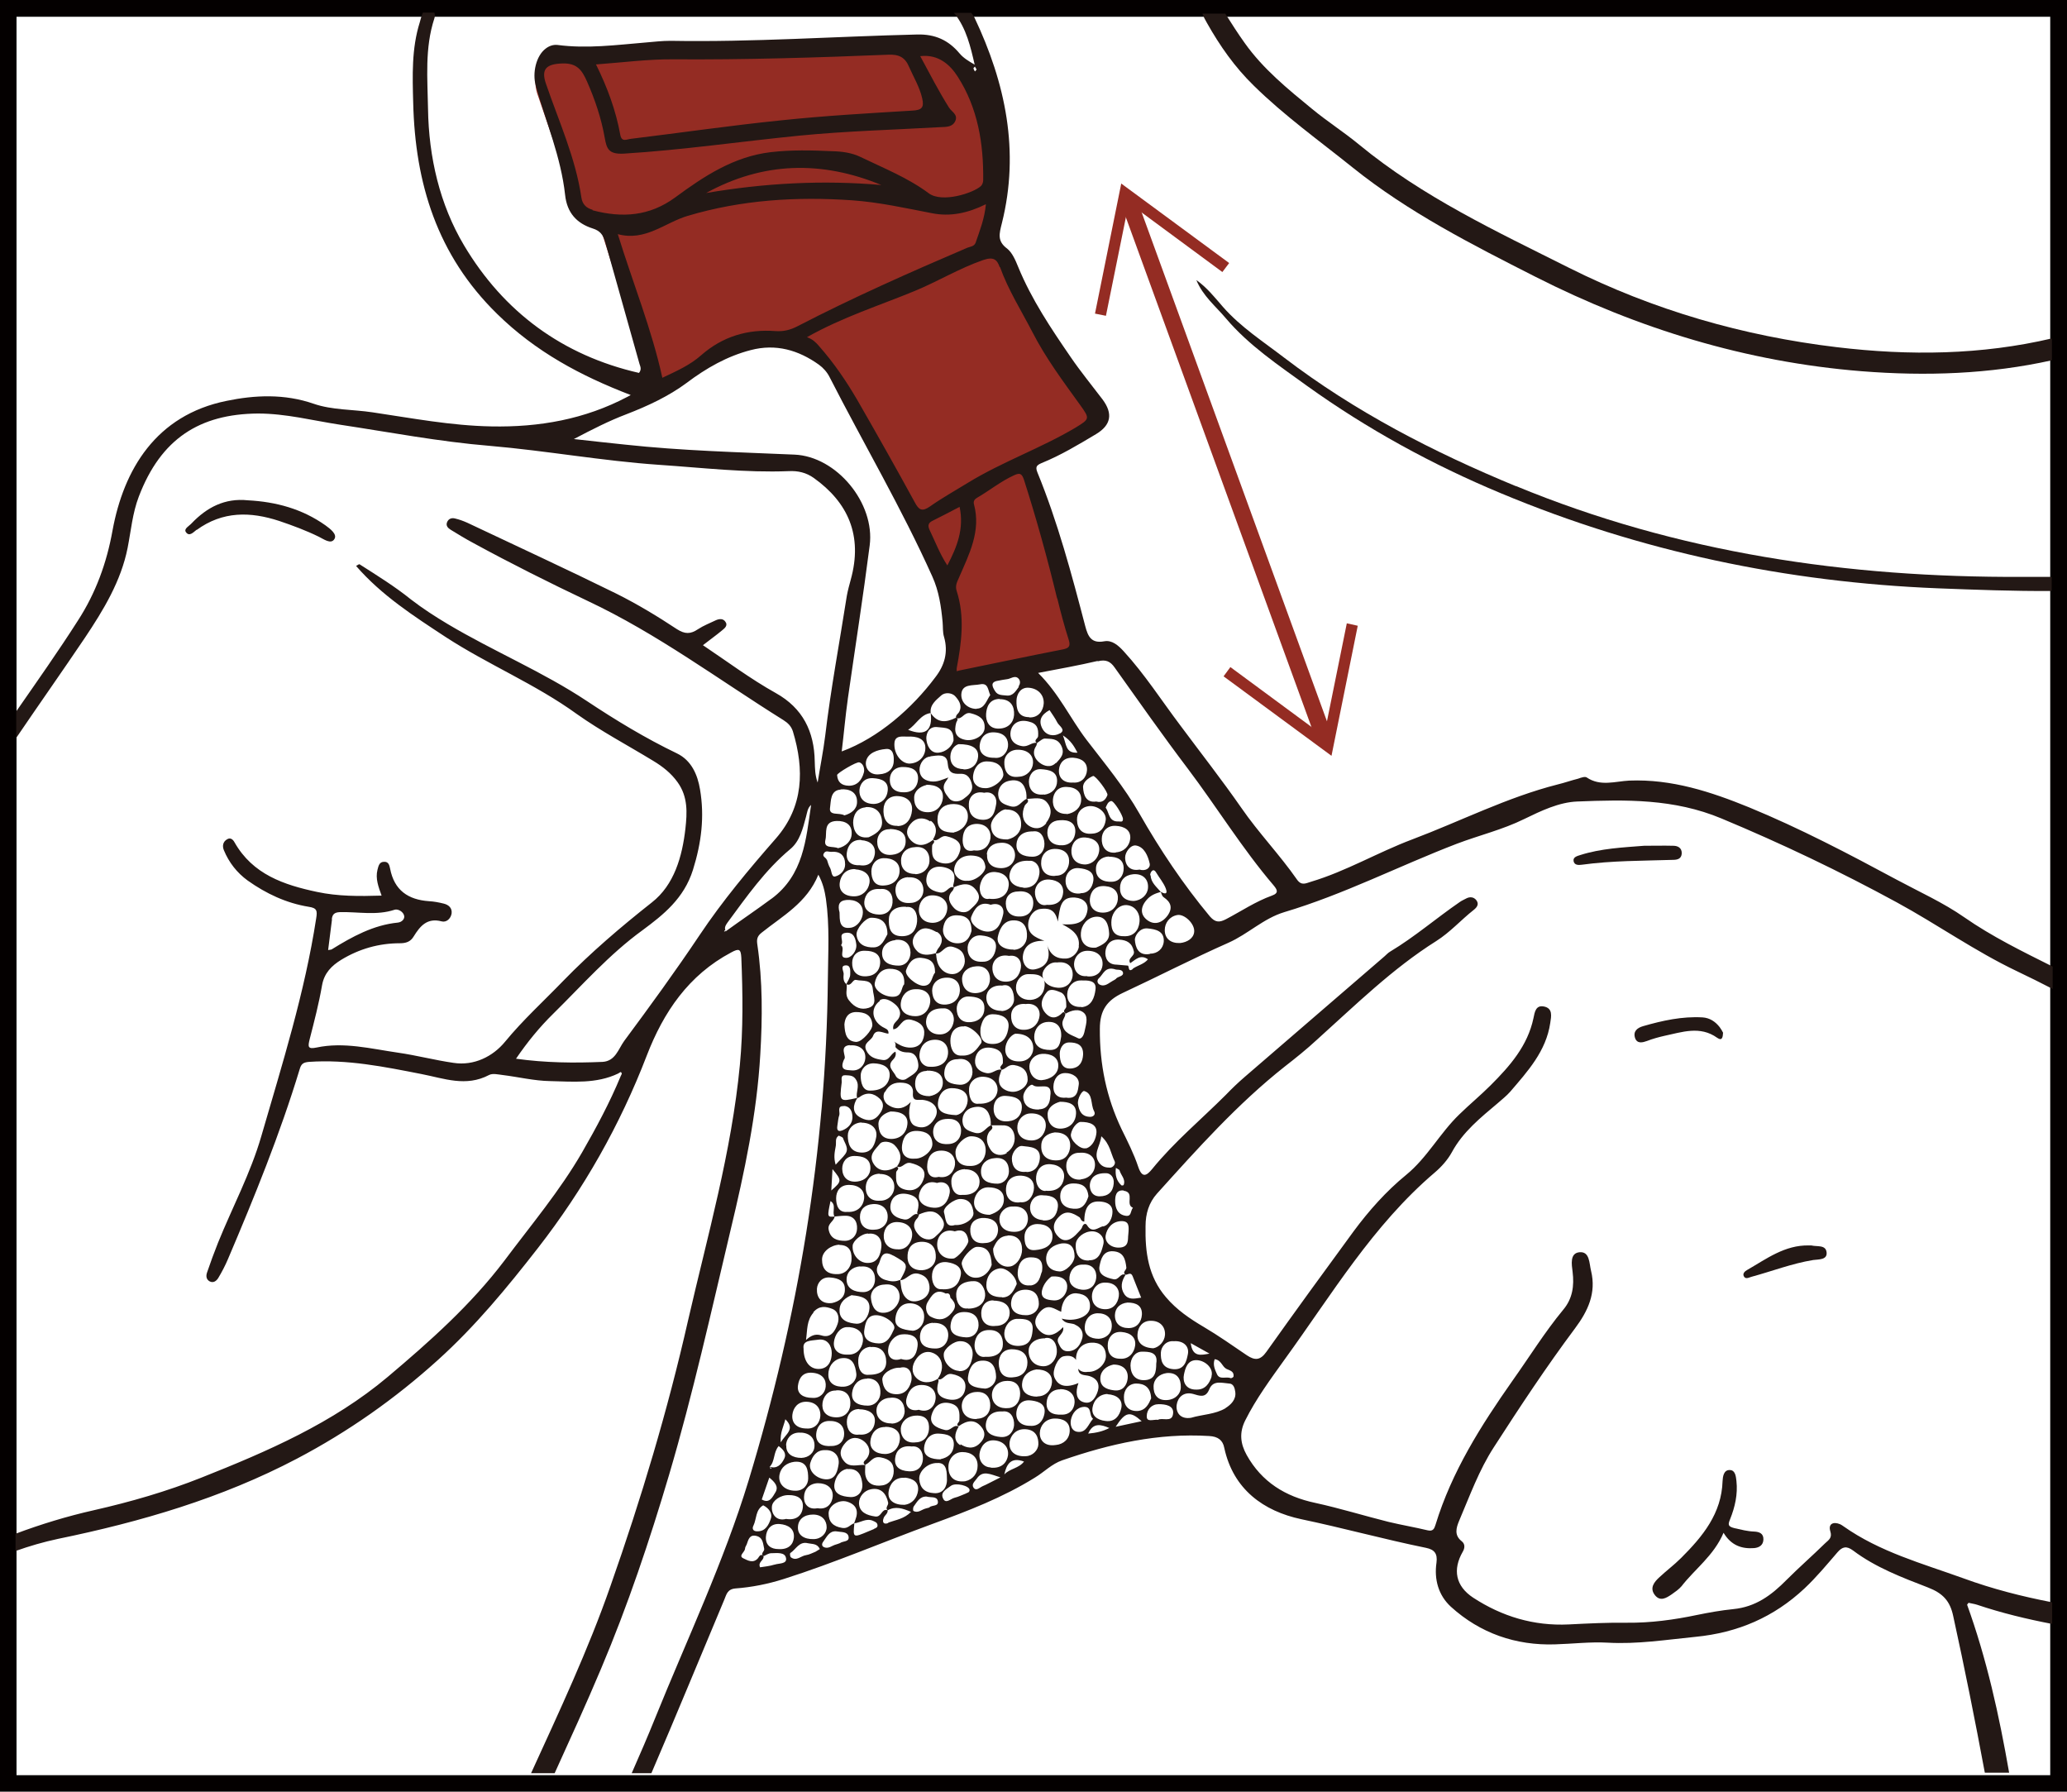 <svg viewBox="0 0 85.04 73.7" xmlns="http://www.w3.org/2000/svg" data-name="图层 1" id="_图层_1">
  <defs>
    <style>
      .cls-1 {
        fill: #942c23;
      }

      .cls-1, .cls-2, .cls-3 {
        stroke-width: 0px;
      }

      .cls-2 {
        fill: #231815;
      }

      .cls-3 {
        fill: #040000;
      }
    </style>
  </defs>
  <path d="M84.35.69v72.33H.68V.69h83.67M85.04,0H0v73.7h85.04V0h0Z" class="cls-3"></path>
  <g>
    <polygon points="45.5 12.99 45.05 12.9 46.13 7.55 50.57 10.82 50.29 11.19 46.44 8.35 45.5 12.99" class="cls-1"></polygon>
    <polygon points="54.78 31.09 50.34 27.82 50.62 27.44 54.47 30.28 55.41 25.64 55.86 25.74 54.78 31.09" class="cls-1"></polygon>
    <rect transform="translate(-3.56 18.44) rotate(-20.01)" height="23.46" width=".68" y="7.59" x="50.12" class="cls-1"></rect>
  </g>
  <path d="M23.16,2.23s-1.47.26-1.06,1.61l1.47,4.29s-.13.94,1.01.87l2.15,6.79,2.22-.87s1.21-1.61,3.56-.87c0,0,1.61.34,2.28,2.35l3.02,5.51s2.28,3.29,1.14,5.44l-.34.74,5.83-1.14-2.27-8,3.02-1.68-.47-1.01s-2.42-2.89-3.89-6.05l-.54.07s1.75-7.46-2.28-8.53c0,0-8.86.17-14.84.49Z" class="cls-1"></path>
  <path d="M80.93,66.01s.03-.05.06-.08c.11.03.23.04.35.08,1.01.34,2.05.59,3.09.79v-.89c-1.24-.24-2.46-.55-3.66-.99-1.69-.61-3.43-1.08-4.93-2.14-.04-.03-.09-.06-.13-.08-.28-.12-.5-.02-.41.28.09.28-.06.36-.21.5-.52.51-1.07.99-1.58,1.5-.63.64-1.28,1.12-2.2,1.21-.5.05-1,.14-1.49.24-.95.2-1.91.33-2.89.32-.8-.01-1.59.03-2.39.07-1.44.07-2.75-.33-3.93-1.1-.73-.48-.85-1.16-.43-1.89.09-.15.1-.32-.04-.43-.32-.25-.23-.55-.11-.84.44-1.03.82-2.09,1.43-3.03,1.07-1.66,2.16-3.31,3.34-4.89.53-.71.88-1.45.66-2.36-.08-.32-.05-.81-.48-.77-.4.04-.32.5-.28.81.07.57,0,1.1-.39,1.56-.76.92-1.39,1.94-2.08,2.91-1.3,1.85-2.5,3.74-3.17,5.93-.05.16-.1.28-.32.23-.54-.13-1.08-.22-1.62-.35-1-.25-2-.56-3.01-.78-1.23-.26-2.2-.86-2.82-1.97-.26-.47-.31-.92-.06-1.42.45-.9,1.05-1.71,1.63-2.52,1.93-2.66,3.62-5.51,6.17-7.68.27-.23.53-.52.7-.83.46-.85,1.19-1.43,1.9-2.03.17-.15.35-.29.5-.46.72-.84,1.48-1.67,1.65-2.83.04-.27.12-.61-.27-.68-.33-.06-.37.24-.42.48-.24,1.14-.97,1.97-1.76,2.76-.42.42-.87.79-1.29,1.2-.8.77-1.32,1.78-2.19,2.49-.82.67-1.53,1.47-2.16,2.32-1.21,1.65-2.41,3.3-3.59,4.96-.25.35-.47.36-.8.14-.59-.4-1.17-.81-1.78-1.17-.56-.33-1.11-.7-1.55-1.22-.73-.85-.86-1.85-.84-2.92,0-.52.14-.97.47-1.34,1.66-1.84,3.31-3.69,5.26-5.23.45-.35.9-.71,1.32-1.1,1.58-1.42,3.1-2.92,4.91-4.06.57-.36,1.02-.87,1.54-1.28.14-.11.23-.24.11-.4-.11-.14-.27-.15-.42-.07-.09.05-.19.09-.27.15-.96.66-1.85,1.43-2.85,2.03-.09.05-.16.13-.24.2-1.91,1.65-3.83,3.3-5.74,4.95-.28.24-.54.49-.79.75-1.01,1.01-2.12,1.93-3.03,3.05-.23.28-.41.38-.57-.09-.18-.54-.44-1.05-.69-1.56-.62-1.3-.9-2.66-.89-4.12,0-.77.3-1.17.93-1.47,1.46-.68,2.89-1.42,4.36-2.07.81-.36,1.44-1,2.3-1.26,2.45-.73,4.72-1.9,7.09-2.81.92-.35,1.89-.58,2.78-1.02.7-.34,1.43-.69,2.18-.72,2-.08,3.98-.12,5.94.7,2.47,1.03,4.86,2.17,7.21,3.45,1.67.91,3.22,2.01,4.94,2.83.5.24.99.48,1.47.73v-.92c-1.24-.62-2.49-1.23-3.64-2.03-.86-.6-1.84-1.04-2.77-1.54-1.99-1.07-3.99-2.12-6.08-2.98-1.57-.64-3.18-1.17-4.93-1.1-.58.03-1.19.25-1.75-.13-.07-.05-.24.01-.35.05-.28.07-.56.17-.85.24-2.08.53-3.99,1.51-5.98,2.26-1.41.53-2.72,1.31-4.16,1.74-.21.06-.39.18-.58-.09-.71-1.02-1.58-1.92-2.29-2.95-.8-1.15-1.67-2.26-2.51-3.39-.77-1.02-1.46-2.1-2.33-3.05-.22-.24-.48-.47-.8-.41-.54.1-.67-.21-.78-.62-.56-2.14-1.13-4.28-1.97-6.33-.09-.23-.03-.29.17-.38.79-.32,1.52-.76,2.24-1.19.62-.37.71-.84.27-1.43-.44-.58-.9-1.14-1.31-1.74-.81-1.18-1.61-2.37-2.16-3.71-.11-.27-.24-.58-.45-.75-.42-.31-.33-.61-.22-1.05.74-2.96.15-5.76-1.13-8.46-.03-.07-.09-.13-.13-.19h-.72s.03.03.05.05c.47.61.64,1.34.81,2.08-.24-.14-.46-.27-.62-.46-.46-.55-1.01-.8-1.75-.78-3.38.08-6.76.32-10.14.26-.35,0-.69.04-1.04.07-1.2.1-2.4.26-3.61.1-.18-.02-.35.04-.49.15-.4.3-.55,1.01-.41,1.51.42,1.5,1.04,2.95,1.21,4.51.08.74.48,1.17,1.14,1.38.29.09.42.26.5.52.47,1.68.95,3.37,1.42,5.05.03.1.1.22-.02.37-3.15-.72-5.57-2.51-7.2-5.25-1-1.68-1.45-3.63-1.48-5.61-.02-1.24-.14-2.5.26-3.72.03-.09.03-.17,0-.24h-.47s-.03.06-.04.1c-.04.1-.06.2-.09.3-.34,1.08-.3,2.2-.27,3.31.08,3.31.98,6.26,3.45,8.68,1.59,1.56,3.44,2.55,5.5,3.34-.04.02-.08.04-.13.07-1.76.93-3.64,1.26-5.61,1.22-1.65-.03-3.27-.34-4.89-.58-.8-.12-1.66-.09-2.41-.35-1.21-.42-2.43-.36-3.59-.12-2.91.59-4.23,2.83-4.69,5.33-.24,1.34-.69,2.57-1.42,3.7-.81,1.27-1.68,2.5-2.54,3.74v1.09c.93-1.37,1.89-2.73,2.82-4.11.77-1.15,1.49-2.34,1.76-3.7.14-.71.2-1.43.46-2.11.91-2.39,2.51-3.4,4.9-3.42,1.16,0,2.26.29,3.38.46,2.05.31,4.09.7,6.16.87,2.33.2,4.63.62,6.96.78,1.78.12,3.55.33,5.34.26.38-.02.72.06,1.03.28,1.4,1,2.03,2.36,1.52,4.19-.06.22-.12.44-.16.66-.3,1.92-.66,3.83-.89,5.76-.08.64-.21,1.28-.31,1.92-.11-.3-.11-.58-.12-.87-.02-1.23-.49-2.19-1.6-2.81-1.04-.58-2-1.3-3-1.97.28-.22.55-.41.8-.62.1-.08.24-.2.12-.35-.09-.13-.24-.12-.38-.06-.25.12-.51.22-.74.37-.31.21-.54.21-.87,0-.8-.53-1.63-1.03-2.49-1.46-2.03-1-4.09-1.95-6.14-2.92-.16-.07-.32-.13-.49-.17-.14-.04-.28,0-.34.16-.05.14.04.23.15.3.31.19.62.38.94.55,1.54.84,3.12,1.63,4.7,2.38,2.87,1.35,5.39,3.24,8.05,4.9.19.12.32.25.39.46.48,1.58.44,3.1-.69,4.4-1.12,1.28-2.2,2.57-3.15,3.99-.99,1.48-2.04,2.92-3.1,4.35-.24.33-.36.83-.89.86-1.17.05-2.34.04-3.56-.13.47-.69.97-1.3,1.53-1.85,1.2-1.18,2.3-2.44,3.68-3.44.85-.63,1.7-1.3,2.07-2.48.35-1.12.48-2.19.29-3.31-.1-.6-.35-1.19-.95-1.48-1.29-.62-2.51-1.36-3.7-2.15-1.82-1.21-3.85-2.05-5.73-3.17-.52-.31-1.03-.64-1.51-1.01-.67-.54-1.4-.99-2.12-1.45-.02-.01-.08.04-.14.07,1.05,1.21,2.37,2.06,3.68,2.92,1.75,1.14,3.7,1.94,5.4,3.17,1,.71,2.1,1.29,3.15,1.93.38.23.73.5,1,.88.43.6.39,1.26.32,1.9-.13,1.15-.46,2.32-1.38,3.04-1.28,1.01-2.51,2.06-3.64,3.22-.8.83-1.66,1.61-2.4,2.51-.5.61-1.28,1-2.12.87-.77-.11-1.52-.31-2.29-.42-1.11-.16-2.22-.45-3.35-.21-.37.08-.35-.05-.28-.34.19-.74.38-1.47.51-2.22.09-.51.4-.81.79-1.05.74-.45,1.55-.68,2.41-.68.25,0,.44-.06.57-.28.26-.42.55-.78,1.15-.62.19.05.37-.1.41-.32.03-.23-.12-.36-.32-.41-.2-.05-.41-.09-.61-.1-.86-.06-1.43-.45-1.6-1.34-.03-.15-.07-.29-.25-.28-.2,0-.23.18-.27.33-.09.36.04.7.17,1.06-.94.03-1.8.03-2.65-.15-1.37-.29-2.65-.72-3.4-2.04-.06-.11-.16-.21-.3-.13-.18.1-.21.28-.14.45.21.51.54.93.98,1.25.76.54,1.59.93,2.51,1.08.34.05.36.16.31.47-.47,3.06-1.4,6.01-2.26,8.97-.44,1.52-1.19,2.92-1.78,4.38-.16.4-.31.81-.45,1.22-.05.14-.04.29.11.37.16.08.28-.03.35-.14.15-.25.29-.52.4-.78,1.09-2.56,2.14-5.14,2.95-7.81.06-.21.14-.28.38-.3,1.58-.11,3.1.2,4.63.5.93.18,1.83.54,2.78.04.15-.08.38-.02.56,0,.65.08,1.3.24,1.95.25.94.02,1.9.12,2.8-.31.04-.02.1-.07.11-.06.08.05.02.11,0,.16-.45,1.09-1.01,2.13-1.59,3.14-.92,1.59-2.1,2.99-3.2,4.46-1.38,1.82-3.07,3.32-4.8,4.78-2.26,1.9-4.94,3.06-7.66,4.14-1.43.57-2.92,1-4.42,1.34-1.11.25-2.19.58-3.23.97v.71c.56-.2,1.14-.37,1.75-.5,3.4-.7,6.73-1.67,9.83-3.3,2.11-1.11,4.03-2.46,5.8-4.06,1.54-1.39,2.84-2.97,4.11-4.6,1.89-2.43,3.38-5.06,4.48-7.92.69-1.79,1.72-3.31,3.47-4.24.33-.18.4-.14.42.21.06,1.48.08,2.95-.06,4.42-.34,3.57-1.33,7.02-2.13,10.5-.84,3.71-1.93,7.34-3.19,10.92-.92,2.64-2.11,5.17-3.27,7.71h.97c.65-1.43,1.3-2.85,1.91-4.3,1.1-2.6,2-5.28,2.8-7.98.98-3.32,1.73-6.7,2.53-10.07.57-2.38,1.08-4.77,1.22-7.21.09-1.5.1-3.02-.12-4.52-.03-.2-.02-.34.17-.49.86-.69,1.87-1.23,2.34-2.39.19.35.26.67.31.99.16,1.11.09,2.22.08,3.33-.07,7.03-1.22,13.88-3.26,20.6-1.02,3.35-2.53,6.52-3.84,9.76-.31.77-.64,1.53-.97,2.28h.81c1.02-2.37,2-4.76,3-7.14.09-.21.12-.43.46-.46.67-.05,1.33-.18,1.99-.39,2.08-.66,4.08-1.52,6.13-2.27,1.45-.53,2.88-1.08,4.2-1.9.38-.23.69-.56,1.12-.71,1.96-.68,3.96-1.13,6.05-1,.36.02.56.17.62.49.37,1.71,1.62,2.6,3.16,2.93,1.72.36,3.42.83,5.14,1.18.34.07.48.23.43.61-.1.69.08,1.34.59,1.81,1.21,1.1,2.68,1.6,4.28,1.55.72-.02,1.45-.11,2.17-.07,1.22.07,2.41-.12,3.62-.24,1.74-.17,3.22-.81,4.48-1.99.49-.46.92-.98,1.36-1.49.2-.23.37-.27.64-.07.93.7,2.02,1.11,3.08,1.52.62.24.91.56,1.04,1.18.47,2.14.9,4.29,1.3,6.44h1c-.41-2.35-.92-4.68-1.74-6.94ZM13.65,37.82c.02-.19.09-.29.33-.3.75-.02,1.51.15,2.26-.1.13-.04.36.08.39.26.02.12-.09.25-.26.27-1.01.1-1.88.58-2.72,1.1-.03.02-.06.01-.15.03.06-.45.11-.86.16-1.27ZM31.75,36.96c-.62.46-1.26.89-1.88,1.34,0,0,0,0,0,.01,0,0,0,0-.01-.01l-.07.02s.02-.04.03-.06c.01.01.03.02.04.04,0,0,0,0,0,0,0,0,0,0,0,0-.08-.13,0-.25.07-.35.79-1.07,1.55-2.16,2.58-3.02.4-.33.52-.85.65-1.33.05-.18.06-.36.21-.49-.21,1.43-.31,2.88-1.63,3.86ZM49.97,55.91c.28.03.3.3.49.4.12.06.32.09.29.31,0,.03-.09.08-.12.07-.18-.08-.45.08-.56-.16-.08-.18-.18-.38-.1-.61ZM49.76,55.68c-.34.06-.7.16-.77-.43.31.17.54.3.77.43ZM49.85,56.62c-.09.28-.26.55-.63.54-.45.01-.57-.34-.51-.62.05-.23.13-.62.55-.59.36.03.68.36.58.67ZM48.29,55.17c.4-.03.65.21.58.54-.05.24-.12.65-.6.61-.47-.04-.52-.38-.51-.68.01-.24.21-.5.53-.47ZM43.37,56.62c-.09-.24.15-.79.39-.83.24-.05.41,0,.51.15,0-.03,0-.06,0-.09.02-.34.25-.6.62-.62.36-.02.6.15.61.54,0,.35-.37.68-.74.66-.2.03-.32-.03-.4-.13.01.3.28.25.45.3.4.12.45.42.32.72-.09.21-.25.48-.6.34-.24-.1-.3-.38-.16-.77-.52.22-.85.13-1-.26ZM35.58,60.26s0,0,0,0c-.29-.02-.62.13-.85-.15-.23-.27-.17-.52.07-.78.25-.27.55-.2.75-.04.2.16.32.45.09.73-.04.05-.18.13-.06.23,0,0,.01,0,.02,0h0c.21-.08.3-.37.64-.3.36.07.53.23.53.56,0,.3-.18.55-.47.59-.31.05-.63-.04-.7-.44-.02-.13,0-.27,0-.41,0,0,0,0-.01,0ZM32.68,60.13c.54-.05.57.37.57.69,0,.25-.19.51-.53.5-.43,0-.72-.28-.65-.66.06-.31.3-.49.61-.53ZM32.34,59.46c0-.25.18-.52.52-.53.38-.02.66.17.65.54,0,.28-.23.49-.54.5-.35,0-.64-.16-.62-.51ZM32.46,61.5c.35,0,.6.14.57.5-.03.34-.27.55-.69.48-.41.11-.62-.22-.58-.53.03-.22.34-.46.7-.45ZM33.45,62.3c.38,0,.56.25.56.52,0,.25-.22.49-.54.49-.38.01-.67-.16-.64-.52.02-.29.25-.49.62-.49ZM33.63,62.04c-.36.07-.57-.16-.55-.48.01-.29.21-.54.57-.55.36,0,.63.19.61.54-.02.27-.21.56-.62.49ZM33.96,60.85c-.39-.03-.72-.36-.62-.68.08-.26.25-.53.6-.52.43-.02.61.3.56.59-.04.23-.1.64-.54.61ZM39.28,28.62c.15.16.32.38.19.65-.04.09-.15.13-.14.25,0,0,0,0,.01,0,0,0,0,.01.02.02.23.07.3-.27.58-.2.35.09.58.23.57.59,0,.33-.45.58-.81.5-.41-.09-.45-.36-.36-.7.02-.07.1-.13.02-.2-.01,0-.02,0-.03,0,0,0,0,0,0-.01-.4.21-.76.23-1.04-.19,0,0,0,0,0,0,.09.72-.23.97-.93.69.34-.21.5-.63.93-.69,0,0,0,0,0-.01,0,0,0,0,0,.01,0,0,0,0,0,0-.04-.34.22-.53.43-.72.15-.14.43-.12.57.02ZM38.97,23.25c-.3-.46-.49-.96-.72-1.44-.1-.21-.05-.31.14-.4.35-.17.7-.36,1.09-.56.19.91-.11,1.65-.5,2.4ZM44.17,31.17c.37.03.57.22.55.52-.02.28-.22.53-.57.5-.41.03-.62-.22-.58-.55.03-.26.21-.5.61-.47ZM43.73,30.25c.34.22.46.45.6.71-.5.03-.45-.34-.6-.71ZM47.32,36c0-.06.03-.14.08-.18.06-.05.12-.01.16.06.13.22.31.43.4.66.11.29-.08.22-.23.13h0s0,0,.01.01c0,0,0,0,0,0,.06.06.04.16.14.23.28.19.39.43.15.76-.25.33-.57.38-.84.17-.28-.22-.28-.53,0-.84.16-.18.35-.25.56-.31,0,0,0,0,0-.01-.17-.2-.4-.38-.41-.67ZM44.23,54.49c.26.11.35.33.3.54-.07.26-.21.51-.54.55-.27.03-.36-.14-.45-.34-.12-.27.26-.35.2-.65-.31.33-.66.47-.99.13-.23-.24-.2-.5.05-.77.33-.35.58-.1.86.01.02-.46.29-.79.63-.76.38.03.59.23.55.6-.04.37-.63.59-1.16.44.14.23.38.17.54.24ZM38.6,56.72s-.01,0-.02,0h0c-.31.19-.66.19-.89-.05-.19-.19-.2-.5.02-.79.24-.32.55-.33.8-.16.23.16.31.47.19.78-.03.08-.08.15-.12.22,0,0,0,0,0,0,0,0,0,0,0,.01.23.08.29-.26.58-.21.4.07.61.28.55.62-.06.35-.35.51-.75.41-.4-.1-.45-.34-.36-.68.02-.07.03-.11-.03-.15ZM35.27,45.16s0,0,0,0c-.73.17-.74.16-.64-.64.01-.11-.07-.31.17-.29.16.01.32,0,.43.2.15.26-.03.5.03.74,0,0,0,0,.01,0,0,0,0,0,0,0,.03-.01.06-.02.09-.04.3-.23.6-.16.83.06.22.21.15.46-.05.69-.25.3-.56.2-.79.06-.29-.18-.26-.49-.08-.77,0,0,0,0,0,0ZM34.8,38.37c.34-.04.4.26.43.48.03.27-.21.56-.42.55-.33,0-.02-.38-.21-.52.15-.17-.16-.47.21-.51ZM44.39,38.93c-.03.22-.23.48-.53.5-.38.02-.65-.14-.78-.56.17.54,0,.9-.49,1-.36.08-.53-.27-.51-.52.04-.46.38-.67.89-.65-.4-.14-.73-.31-.66-.77.04-.26.23-.51.49-.54.26-.03.61-.05.72.52.09-.58.1-1.03.71-.99.36.03.55.25.51.52-.08.56-.54.61-1.04.58.4.2.75.45.68.91ZM43.59,52.3c-.35-.02-.56-.22-.55-.55.02-.36.3-.54.62-.6.41-.05.54.18.55.52,0,.28-.36.64-.62.63ZM44.56,52.02c.41-.03.57.26.54.55-.03.27-.21.52-.6.48-.34-.04-.53-.24-.5-.52.03-.28.22-.53.57-.51ZM37.07,55.9c-.35.12-.56-.08-.53-.39.02-.3.26-.59.56-.62.29-.03.71.03.65.49-.04.33-.2.67-.68.52ZM37.5,56.77c-.05.26-.21.58-.61.58-.4,0-.56-.25-.59-.59-.02-.26.39-.52.73-.5.43-.11.5.32.47.5ZM37.56,54.74c-.44-.04-.77-.14-.72-.52.03-.28.19-.6.57-.61.38,0,.63.22.61.59-.01.31-.23.52-.46.54ZM38.37,54.42c.38-.03.67.16.64.55-.02.26-.2.51-.54.5-.35,0-.64-.12-.62-.52.02-.29.2-.51.52-.54ZM38.29,54.16c-.18-.09-.25-.39-.13-.59.16-.26.33-.59.75-.36.15-.04.18.06.19.17.26.25.25.44-.03.71-.28.26-.55.19-.78.07ZM37.77,49.95s0,0,0,0c-.23-.08-.29.26-.58.21-.4-.07-.61-.28-.55-.62.06-.35.35-.51.75-.41.4.1.45.34.36.68-.02.07-.03.11.03.15,0,0,.01,0,.02,0,0,0,0,0,0,0,.34-.15.67-.23.93.13.27.36-.04.58-.25.78-.21.21-.52.09-.65-.04-.17-.17-.36-.45-.08-.73.03-.03.04-.09.06-.13,0,0,0,0,0,0ZM36.92,47.97s0,0,0,0c-.4.26-.76.22-.96-.07-.27-.39.07-.63.24-.85.11-.14.45-.1.6.05.24.24.35.55.11.87,0,0,0,0,0,0,0,0,0,.01.01.02.21.08.3-.21.55-.15.37.09.63.25.55.59-.08.31-.31.61-.76.51-.43-.1-.4-.4-.39-.71,0-.08.15-.14.05-.23-.01,0-.02,0-.03,0ZM34.83,40.48s0,0,0,.01c.21.09.24-.22.4-.18.26.06.65-.05.68.39.02.27.21.64-.18.76-.29.09-.56,0-.8-.31-.19-.24-.06-.45-.1-.66,0,0,0,0-.01,0,0,0,0,0,0-.01-.14-.11-.12-.28-.11-.42,0-.12-.16-.35.1-.35.2,0,.17.24.17.37,0,.14-.1.27-.16.4,0,0,0,0,0,0ZM39.22,36.5s.01,0,.02,0c0,0,0,0,0,0,.34-.15.67-.23.93.13.27.36-.04.58-.25.78-.21.21-.52.09-.65-.04-.17-.17-.36-.45-.08-.73.03-.03.04-.09.06-.13,0,0,0,0,0,0,0,0,0,0,0-.01-.23-.08-.29.26-.58.21-.41-.07-.61-.28-.55-.62.06-.35.35-.51.75-.41.4.1.45.34.36.68-.02.07-.03.11.03.15ZM43.82,41.71s0,0,0,0c.26-.16.58-.24.79-.03.18.19.05.53,0,.79-.02.09-.11.32-.27.23-.25-.13-.58-.19-.63-.57-.02-.18.12-.28.12-.43,0,0,0,0,0,0-.02-.02-.03-.03-.04-.05-.02-.02-.04-.02-.07,0-.22.23-.46.29-.7.03-.27-.3-.17-.61.05-.87.15-.18.41-.05.57.01.21.09.23.35.23.58,0,.09-.14.15-.08.24.02.01.03.03.05.04ZM44.56,43.39c-.02.29-.14.52-.47.56-.43.05-.48-.32-.49-.58-.01-.18.09-.49.39-.49.31,0,.59.09.57.51ZM43.07,42.04c.38-.04.61.17.59.59-.04.26-.07.56-.45.56-.37,0-.66-.14-.66-.54,0-.3.19-.57.51-.61ZM39.22,51.77c-.47.04-.69-.3-.66-.64.02-.29.27-.61.72-.48.33-.11.51.04.56.38.02.18-.46.73-.62.74ZM39.52,52.49c-.06.26-.21.59-.79.54-.28.02-.42-.3-.38-.63.03-.27.24-.53.62-.48.34.05.64.2.55.57ZM40.95,35.87c.38.03.58.26.55.56-.03.32-.26.6-.8.54-.32.07-.43-.32-.38-.55.05-.24.21-.58.63-.55ZM40.6,35.15c.01-.28.25-.47.55-.48.41-.04.62.24.61.53-.01.25-.2.52-.59.51-.4-.01-.58-.24-.56-.57ZM40.75,37.22c.37-.12.59.11.52.4-.07.28-.18.68-.6.7-.38.02-.81-.35-.71-.61.12-.3.32-.65.78-.5ZM40.38,38.48c.33.03.65.15.59.54-.04.26-.19.55-.54.54-.45.03-.64-.26-.62-.6.02-.25.23-.52.57-.48ZM39.7,48.1c.37-.01.62.23.6.54-.01.26-.22.54-.71.51-.3.05-.46-.24-.45-.56,0-.28.23-.49.56-.5ZM39.31,47.41c-.01-.3.37-.67.64-.67.44,0,.63.29.6.65-.03.29-.23.56-.59.57-.4.02-.64-.15-.65-.55ZM40.66,48.84c.36,0,.67.14.64.54-.02.32-.29.5-.58.59-.42,0-.69-.23-.64-.59.03-.22.22-.55.59-.54ZM41.04,48.69c-.34,0-.69-.1-.68-.51,0-.3.23-.52.56-.54.42-.05.59.21.59.54,0,.25-.18.5-.47.51ZM41.43,47.43c-.21.13-.5.1-.65-.1-.15-.21-.26-.48-.09-.76.05-.08.21-.14.1-.28,0,0-.01,0-.02,0,0,0,0,0,0,0-.23.09-.33.41-.69.3-.26-.08-.45-.15-.48-.44-.03-.31.17-.53.4-.59.22-.06.52-.07.67.23.08.16.1.32.09.49,0,0,0,0,.01,0,0,0,0,0,0,.01.15,0,.3,0,.45,0,.32-.02.48.17.52.44.04.28-.1.55-.34.69ZM39.84,40.99c.31.01.67.06.66.49,0,.32-.21.52-.52.56-.44.06-.62-.22-.62-.55,0-.24.18-.51.49-.5ZM39.58,40.28c0-.3.24-.51.57-.53.39-.04.58.21.58.51,0,.31-.2.57-.57.59-.4.02-.58-.27-.58-.58ZM40.85,41.72c.34,0,.7.14.64.55-.04.29-.16.64-.58.67-.46.03-.61-.21-.57-.65.06-.27.16-.57.5-.57ZM38.94,41.32c-.43.04-.58-.24-.59-.57,0-.29.21-.5.51-.53.39-.04.65.16.63.55-.02.29-.22.52-.55.55ZM39.68,42.21c.31.02.82.52.68.71-.16.21-.34.53-.8.5-.35.02-.46-.32-.46-.61,0-.31.16-.61.57-.59ZM39.39,43.57c.43-.07.62.21.62.53,0,.26-.21.54-.53.52-.3-.02-.66-.09-.63-.51.02-.3.2-.54.54-.54ZM40.41,44.29c.42,0,.65.25.63.57-.02.25-.24.56-.77.54-.33.05-.42-.33-.4-.63.01-.21.19-.47.55-.48ZM41.5,46.12c-.41.05-.63-.18-.62-.53,0-.27.17-.54.51-.51.31.02.67.09.65.49-.01.3-.21.52-.54.55ZM41.5,44.89c-.39-.12-.48-.39-.34-.75.02-.05.03-.09.05-.14,0,0,0,0-.01,0,0,0,0,0,0,0-.22-.04-.37.19-.62.14-.4-.08-.51-.35-.45-.62.07-.32.33-.5.74-.4.36.09.4.31.39.6,0,.09-.2.16-.05.28,0,0,.01,0,.02,0h0c.16-.04.25-.22.49-.19.38.06.56.25.56.6,0,.32-.44.58-.76.48ZM41.92,43.66c-.37,0-.58-.21-.56-.53.02-.28.21-.54.41-.61.54,0,.75.29.74.62-.01.27-.22.53-.59.52ZM41.21,41.58c-.4,0-.64-.22-.63-.57.01-.24.21-.5.65-.47.38-.1.49.28.49.58,0,.21-.2.46-.52.47ZM39.45,38.8c-.38.03-.69-.25-.65-.6.04-.3.18-.55.55-.55.42,0,.62.19.62.64-.06.23-.18.49-.53.51ZM38.36,37.96c-.41-.01-.59-.3-.55-.61.03-.27.22-.54.59-.52s.61.25.57.58c-.03.29-.25.55-.61.55ZM38.54,38.33c.24.13.28.42.07.67-.05.06-.08.14-.11.21,0,0,0,0,0,0,0,0,0,0,0,.01.27.03.35-.37.71-.27.3.09.44.21.48.5.04.28-.15.5-.32.58-.2.09-.49.03-.67-.2-.15-.18-.17-.4-.19-.61,0,0,0,0-.02,0,0,0,0,0,0-.01-.27.08-.57.11-.76-.09-.19-.19-.27-.45-.03-.73.28-.34.59-.18.83-.05ZM37.9,39.4c.4.04.57.19.57.61-.15.16-.11.53-.47.54-.3,0-.81-.43-.72-.65.1-.26.25-.53.63-.5ZM37.66,40.69c.39-.02.64.19.61.53-.03.29-.23.58-.61.58-.34,0-.64-.17-.6-.54.03-.29.23-.56.59-.57ZM38.8,41.48c.24-.03.47.2.44.51-.03.27-.22.57-.59.56-.35,0-.57-.25-.55-.55.02-.27.21-.54.71-.52ZM38.43,42.77c.42-.02.61.27.57.6-.03.27-.24.54-.75.51-.21.01-.45-.18-.42-.52.03-.31.22-.57.6-.59ZM38.13,44.04c.34-.01.66.1.66.49,0,.31-.24.51-.55.56-.35,0-.59-.14-.59-.51,0-.31.15-.52.48-.53ZM39.15,44.76c.36,0,.69.14.66.53-.02.29-.25.55-.47.58-.48-.02-.79-.13-.75-.52.03-.29.19-.58.56-.59ZM38.89,46.03c.38-.04.65.09.65.49,0,.29-.18.52-.51.54-.36.03-.63-.12-.64-.5,0-.29.19-.5.5-.53ZM38.73,47.33c.41,0,.59.29.56.58-.03.25-.23.58-.67.5-.4.1-.5-.23-.47-.51.02-.29.17-.57.58-.57ZM37.63,47.66c-.38.03-.58-.2-.51-.6.05-.31.22-.56.63-.54.35.02.59.15.61.52.02.29-.39.64-.73.62ZM38.55,48.66c.35-.11.57.13.52.42-.05.29-.22.62-.65.6-.36-.02-.66-.21-.61-.53.05-.27.28-.63.74-.49ZM39.51,49.32c.39,0,.51.27.54.57.02.26-.39.53-.76.5-.41.13-.38-.28-.45-.51-.07-.21.42-.57.67-.56ZM40.18,51.29c.44-.02.6.24.62.74-.07.21-.25.47-.55.52-.36.06-.6-.19-.68-.54-.05-.21.4-.71.61-.72ZM40.53,51.13c-.47.06-.63-.25-.61-.59.02-.27.24-.46.59-.44.37.02.57.21.55.53-.02.26-.21.49-.52.5ZM41.45,50.82c.4-.02.6.22.6.58,0,.3-.2.62-.46.69-.4.09-.74-.27-.73-.73.1-.23.23-.51.6-.53ZM41.75,50.67c-.42.01-.65-.22-.63-.56.01-.23.23-.5.56-.48.4-.03.63.2.61.54-.02.24-.17.49-.53.5ZM41.95,49.46c-.45.04-.59-.3-.56-.59.02-.28.21-.53.63-.51.43.03.56.31.51.6-.04.24-.21.54-.57.49ZM42.23,48.2c-.43.05-.6-.22-.6-.55,0-.24.23-.54.43-.51.29.04.77.02.72.53-.03.29-.2.54-.55.54ZM42.38,46.91c-.41-.03-.56-.32-.52-.62.03-.23.23-.48.53-.49.44-.02.68.23.63.58-.04.26-.23.56-.64.53ZM42.74,45.64c-.34.01-.62-.13-.64-.51-.01-.25.3-.57.39-.5.22.2.83-.2.72.46-.01.29-.12.53-.46.54ZM42.88,44.43c-.34.03-.54-.28-.53-.57.01-.26.22-.49.52-.51.37-.02.68.14.67.49,0,.36-.34.56-.67.59ZM42.16,42.36c-.42.02-.57-.28-.56-.58,0-.3.23-.52.6-.48.37-.05.6.17.57.48-.03.29-.23.56-.61.58ZM41.38,40.38c-.42,0-.57-.33-.55-.6.02-.31.29-.54.68-.46.38-.06.53.23.49.49-.04.29-.23.57-.62.57ZM41.7,39.06c-.36.01-.71-.17-.65-.51.05-.25.19-.66.6-.69.5-.03.62.33.6.67-.01.27-.21.53-.55.54ZM41.99,37.7c-.39.02-.6-.18-.61-.53-.01-.3.19-.5.51-.5.39-.04.64.15.62.51-.01.25-.17.5-.52.52ZM42.1,36.51c-.38-.03-.63-.25-.56-.57.05-.24.24-.57.81-.53.21-.03.46.19.41.54-.04.3-.23.59-.65.57ZM41.82,34.72c.02-.28.22-.53.67-.52.3-.05.47.19.48.5.01.29-.17.54-.49.54-.34,0-.69-.11-.66-.52ZM43.18,36.18c.35.03.58.21.56.53-.02.28-.19.54-.67.51-.33.08-.5-.25-.49-.54.01-.25.21-.53.6-.5ZM43.42,36.03c-.47.03-.62-.3-.58-.63.03-.25.22-.5.61-.48.42.02.57.29.53.59-.03.24-.21.53-.56.51ZM43.72,34.77c-.37.02-.62-.16-.63-.52,0-.3.19-.5.51-.51.37-.03.66.1.64.49-.02.26-.17.52-.52.54ZM43.05,33.86c-.23.28-.53.24-.73.1-.26-.18-.3-.5-.16-.82.04-.09.21-.14.1-.28,0,0-.01,0-.02,0,0,0,0,0,0,0-.23.09-.33.41-.69.3-.26-.08-.45-.15-.48-.44-.03-.31.17-.53.4-.59.22-.06.52-.07.67.23.08.16.1.32.09.49,0,0,0,0,.01,0,0,0,0,0,0,.01.28,0,.6-.1.81.12.25.27.22.58-.02.88ZM41.38,33.3c.43-.01.64.25.63.62,0,.31-.23.54-.56.61-.39.01-.65-.13-.68-.53-.03-.28.36-.7.62-.71ZM40.4,33.72c-.46-.03-.55-.36-.54-.65,0-.27.21-.55.63-.46.37-.08.55.21.49.49-.05.25-.1.65-.58.62ZM40.18,33.89c.42,0,.6.29.57.58-.03.26-.23.57-.68.51-.39.1-.49-.22-.46-.51.02-.3.17-.57.57-.58ZM39.25,34.25c-.38-.01-.68-.08-.68-.54,0-.37.21-.59.54-.63.36-.04.72.1.71.51,0,.3-.23.58-.58.65ZM40.08,35.2c.33.04.42.2.46.44.03.24-.41.62-.76.59-.27.03-.57-.21-.52-.51.06-.34.35-.58.82-.52ZM37.66,35.95c-.4,0-.6-.23-.59-.56,0-.29.21-.52.54-.54.47-.07.65.25.63.58-.01.26-.23.52-.58.53ZM37.36,36.09c.38-.03.64.18.63.55-.01.26-.21.49-.52.5-.4.04-.62-.16-.63-.53,0-.3.2-.51.52-.53ZM37.28,37.31c.32-.05.48.25.45.6-.03.31-.18.6-.62.6-.52,0-.55-.4-.54-.7,0-.26.2-.54.71-.51ZM36.84,38.66c.4-.04.61.18.62.52,0,.27-.17.54-.49.54-.33,0-.68-.11-.68-.51,0-.3.23-.51.55-.54ZM36.6,39.85c.34,0,.64.13.6.64-.13.12-.07.5-.44.51-.39.02-.83-.29-.77-.57.06-.31.26-.58.61-.58ZM36.19,41.15c.19-.14.45.01.6.13.17.13.34.36.17.63-.08.12-.25.2-.21.43.3-.02.32-.5.75-.39.39.1.56.29.52.62-.04.32-.23.55-.64.52-.24-.02-.42-.13-.6-.25.08.06.07.14.06.23.13.16.3.22.5.22.32,0,.41.24.44.48.04.34-.27.45-.48.6-.16.12-.39,0-.44-.1-.09-.21-.4-.4-.12-.68.09-.09.14-.2.1-.33-.2.08-.25.39-.54.34-.28-.04-.52-.1-.66-.39-.15-.32.2-.39.28-.6.12-.32.41-.11.63-.09.02-.12-.04-.18-.15-.23-.52-.24-.63-.8-.2-1.12ZM35.26,42.86c-.44-.01-.5-.33-.52-.72.02-.25.13-.5.47-.51.35,0,.65.1.68.52.02.21-.44.71-.63.7ZM34.96,43c.37-.03.67.15.64.54-.02.26-.23.52-.56.49-.2-.02-.53.02-.31-.46.12-.1-.24-.54.23-.58ZM35.95,43.74c.35.01.69.14.65.53-.03.31-.27.59-.78.59-.34.03-.41-.35-.41-.62,0-.24.2-.51.54-.5ZM36.41,44.92c.16-.3.38-.42.75-.38.32.03.42.22.4.42-.03.36.19.27.38.28.52.05.75.41.5.79-.19.3-.46.43-.8.28-.25-.11-.29-.55-.17-.98-.06.06-.12.12-.19.16-.27.17-.55.1-.77-.06-.13-.1-.22-.32-.11-.52ZM36.65,45.72c.4,0,.73.14.68.54-.03.3-.24.58-.65.59-.44,0-.53-.32-.54-.61,0-.27.24-.45.5-.52ZM37.96,51.08c.44.02.55.33.54.64-.01.3-.24.51-.56.53-.45.01-.63-.27-.6-.63.02-.32.22-.55.62-.54ZM39.68,53.97c.4,0,.59.23.58.55-.01.26-.19.51-.53.49-.35-.02-.67-.13-.62-.52.03-.27.18-.53.57-.52ZM39.82,53.82c-.31.05-.49-.25-.48-.59.02-.42.42-.54.74-.53.3,0,.47.35.45.6-.02.27-.23.53-.71.53ZM40.87,53.5c.34,0,.68.13.67.52-.01.29-.23.52-.57.52-.41.05-.61-.2-.6-.53,0-.26.17-.53.5-.52ZM41.23,53.36c-.31,0-.65-.09-.65-.5,0-.32.17-.61.51-.68.29-.07.72.31.74.64-.11.24-.24.55-.6.55ZM42.18,53.05c.43,0,.56.28.56.58,0,.27-.23.48-.54.47-.38,0-.64-.18-.6-.54.03-.28.21-.5.58-.51ZM42.4,52.87c-.39.05-.55-.23-.53-.54.02-.3.15-.62.55-.61.29,0,.52.1.45.58-.08.16-.08.53-.48.58ZM43.25,52.51c.55-.05.69.23.65.5-.04.24-.23.51-.57.48-.25-.02-.53-.07-.46-.41.06-.28.27-.49.39-.57ZM42.6,51.42c-.43.05-.45-.35-.45-.55,0-.25.18-.52.53-.52.36,0,.64.17.62.54-.02.37-.35.5-.7.53ZM42.91,50.19c-.39-.03-.55-.28-.53-.56.02-.25.21-.51.55-.46.36,0,.64.14.59.5-.04.29-.19.57-.62.53ZM43.01,48.99c-.25,0-.42-.28-.38-.6.03-.27.21-.53.6-.5.38.03.6.26.54.59-.04.25-.22.55-.75.5ZM44.16,48.68c.32,0,.58.09.62.53-.07.21-.18.49-.49.51-.35.02-.68-.12-.67-.53,0-.27.19-.51.54-.51ZM44.47,48.52c-.42.04-.62-.27-.6-.6,0-.22.2-.51.53-.5.38-.04.65.15.65.49,0,.3-.23.57-.58.6ZM43.49,47.73c-.41.02-.67-.2-.65-.6,0-.32.24-.51.56-.55.4,0,.65.2.63.58-.02.29-.18.56-.54.57ZM43.72,46.42c-.42.05-.62-.23-.62-.58,0-.28.25-.45.51-.52.36,0,.68.09.66.49-.01.31-.21.57-.56.61ZM43.87,45.15c-.29.04-.55-.1-.53-.47.01-.28.18-.55.5-.54.28,0,.59.18.54.49-.03.19-.04.6-.52.52ZM44.61,44.88c.37.11.25.54.4.82.07.13,0,.22-.13.24-.38.01-.49-.25-.53-.53-.03-.22.17-.56.26-.53ZM44.49,41.42c-.41.02-.61-.23-.58-.56.02-.28.25-.54.57-.53.24,0,.65-.03.59.38-.04.31-.15.68-.57.72ZM43.52,40.63c-.26-.02-.48-.13-.57-.31.03.07.04.16.02.29-.04.31-.27.5-.56.52-.32.02-.62-.17-.61-.52,0-.26.2-.54.51-.54.23,0,.49,0,.61.19-.02-.06-.04-.12-.03-.19.01-.18.26-.52.6-.48.45-.06.67.21.64.55-.02.25-.23.51-.6.49ZM44.46,36.75c-.42.05-.63-.21-.62-.54,0-.25.19-.53.54-.5.33.03.66.13.6.53-.04.26-.2.51-.53.5ZM44.66,35.56c-.42,0-.6-.28-.58-.6.02-.27.2-.54.58-.51.37.03.61.23.56.57-.04.27-.24.52-.57.54ZM45.62,35.24c.34,0,.61.11.61.48,0,.29-.17.54-.48.55-.35.02-.68-.13-.66-.54,0-.28.22-.49.54-.5ZM44.95,34.29c-.44.05-.63-.2-.64-.56-.01-.29.17-.53.49-.57.36-.04.74.27.69.58-.04.29-.21.53-.54.55ZM43.89,33.48c-.44.01-.6-.29-.57-.6.02-.24.18-.53.57-.51.39.01.61.22.59.55-.01.31-.27.52-.59.57ZM42.96,32.68c-.42.05-.62-.18-.63-.52,0-.27.17-.54.5-.52.31.02.67.08.66.49,0,.3-.21.52-.53.56ZM41.92,31.95c-.5.07-.61-.3-.6-.61,0-.23.19-.49.53-.5.4-.01.67.2.65.55-.01.27-.24.54-.57.56ZM40.9,31.17c-.39.01-.64-.2-.59-.55.04-.29.24-.54.66-.49.4.04.53.31.5.58-.03.24-.23.51-.57.46ZM40.6,31.32c.35,0,.64.13.68.53.02.23-.43.6-.77.57-.28,0-.53-.19-.47-.55.04-.26.21-.55.55-.55ZM39.65,31.64c-.35-.01-.56-.18-.55-.53.01-.31.22-.47.34-.5.52,0,.83.15.8.52-.02.27-.22.53-.6.52ZM38.62,30.96c-.35.04-.5-.32-.51-.59,0-.19.1-.51.47-.46.31.04.66-.02.65.55-.06.24-.31.47-.61.5ZM38.28,31.11c.24-.02.68-.15.71.29.03.41.23.44.53.43.31-.01.42.22.47.46.05.28-.17.44-.36.58-.18.13-.45.13-.58-.03-.14-.18-.34-.41-.14-.69.04-.05.07-.11.11-.17-.26.09-.45.2-.74.16-.31-.05-.44-.23-.45-.47,0-.28.2-.54.45-.55ZM38.11,32.28c.41,0,.72.15.68.56-.03.29-.24.57-.62.57-.41,0-.57-.28-.56-.6,0-.27.24-.46.51-.52ZM38.29,33.76c.24.17.29.48.09.77,0,0,0,0,.01,0,0,0,0,.01.01.02.21.08.3-.21.55-.15.37.09.63.25.55.59-.08.31-.31.61-.76.51-.43-.1-.4-.4-.39-.71,0-.08.15-.14.05-.23-.01,0-.02,0-.03,0,0,0,0,0,0,0-.31.24-.64.29-.92-.02-.2-.23-.17-.48.08-.72.26-.24.56-.16.74-.03ZM36.93,33.97c-.51.02-.6-.39-.58-.69.01-.28.21-.57.62-.53.38.03.59.27.55.6-.03.31-.2.62-.59.63ZM36.62,34.1c.34.01.65.12.64.51,0,.3-.22.52-.55.55-.42.05-.62-.21-.62-.54,0-.26.17-.52.52-.51ZM36.35,35.3c.36-.01.68.16.66.54-.01.31-.24.55-.59.58-.46.06-.57-.27-.57-.58,0-.27.18-.53.5-.54ZM36.22,36.57c.34-.04.53.21.5.56-.02.28-.22.5-.56.49-.35-.01-.63-.18-.6-.54.03-.27.21-.55.66-.51ZM35.84,37.75c.45,0,.67.21.67.68-.12.21-.23.53-.56.54-.33.01-.66-.1-.71-.51-.03-.25.37-.71.6-.71ZM35.6,39.11c.35,0,.64.13.61.52-.02.29-.21.51-.57.53-.41.02-.59-.23-.58-.56,0-.27.19-.51.53-.49ZM35.44,46.18c.42,0,.67.25.61.59-.05.26-.15.65-.6.64-.48-.01-.57-.38-.57-.7,0-.27.22-.52.56-.54ZM35.15,47.55c.33,0,.66.09.66.49,0,.31-.22.52-.53.56-.41.05-.62-.18-.63-.52,0-.28.17-.53.5-.53ZM36.19,48.29c.43,0,.63.26.6.59-.02.25-.24.52-.59.51-.43.03-.6-.26-.58-.58.02-.27.19-.52.57-.53ZM35.9,49.53c.39-.03.64.2.62.55,0,.25-.21.49-.52.5-.4.04-.62-.17-.62-.53,0-.3.2-.5.53-.52ZM36.93,50.27c.39.01.65.25.59.61-.04.24-.23.54-.59.51-.4,0-.59-.27-.57-.59.02-.28.21-.55.57-.53ZM36.76,51.65c.59.34.64.35.28,1,0,0,0,0,0,0,0,0,0,0,0,.01.27-.01.41-.36.77-.26.31.09.4.27.43.51.03.28-.14.5-.4.58-.23.08-.47.06-.64-.19-.13-.2-.13-.42-.16-.64,0,0,0,0-.02,0,0,0,0,0,0-.01-.2.09-.4.06-.59,0-.32-.09-.44-.4-.29-.63.1-.15.09-.67.61-.37ZM36.38,52.84c.44-.06.66.23.63.56-.03.28-.29.59-.65.6-.41.02-.51-.37-.53-.63-.01-.28.22-.52.55-.53ZM36.04,54.1c.38,0,.85.36.74.58-.12.25-.25.59-.63.58-.37-.01-.65-.17-.59-.56.04-.24.09-.6.48-.6ZM35.82,55.41c.44-.04.64.24.64.61,0,.32-.21.53-.71.53-.31.04-.46-.25-.44-.61.01-.27.18-.51.5-.54ZM35.68,56.7c.44,0,.56.32.54.62-.01.24-.2.5-.52.5-.39,0-.7-.15-.64-.55.04-.28.23-.56.62-.56ZM35.35,57.97c.34,0,.69.14.64.54-.03.27-.23.54-.64.5-.35.05-.51-.21-.51-.52,0-.28.17-.53.51-.53ZM36.42,58.69c.37,0,.64.18.6.54-.03.3-.24.57-.6.58-.38,0-.65-.2-.61-.54.03-.28.21-.58.61-.57ZM36.68,58.55c-.37.01-.64-.21-.62-.56.01-.25.24-.48.54-.49.43-.06.61.22.62.54,0,.29-.22.51-.53.52ZM37.68,58.23c.45-.02.56.25.54.56-.02.28-.2.53-.54.54-.46.06-.64-.27-.62-.58.02-.24.23-.5.62-.52ZM37.8,57.99c-.37.09-.57-.16-.51-.44.06-.26.21-.58.62-.58.43,0,.62.28.58.59-.04.3-.28.57-.69.43ZM39.45,56.39c-.35-.02-.66-.38-.62-.71.02-.2.41-.53.69-.51.34,0,.54.28.49.62-.04.25-.14.63-.56.61ZM40.39,55.97c.47-.03.58.33.59.66,0,.28-.23.47-.44.49-.43-.03-.78-.12-.71-.51.04-.27.16-.62.56-.64ZM40.54,55.81c-.29.05-.48-.23-.44-.55.03-.27.19-.56.61-.55.44,0,.56.31.55.59,0,.26-.2.54-.71.51ZM41.62,55.5c.36,0,.65.15.65.55,0,.33-.2.57-.55.6-.46.07-.62-.21-.63-.57,0-.32.17-.57.53-.58ZM41.96,55.36c-.39.03-.66-.17-.64-.54.02-.28.23-.58.55-.57.27,0,.68,0,.61.5-.03.32-.13.58-.53.61ZM43,55.04c.32-.06.5.25.48.58-.01.25-.2.57-.54.58-.41,0-.63-.3-.62-.64,0-.24.21-.51.68-.51ZM45.14,54.02c.37-.01.62.19.6.55-.01.28-.23.48-.53.5-.36,0-.61-.16-.58-.51.02-.27.18-.52.51-.54ZM45.4,53.85c-.38-.04-.51-.33-.47-.62.04-.25.24-.49.56-.47.4,0,.58.27.54.56-.04.29-.23.57-.63.53ZM44.8,51.85c-.51.02-.56-.43-.54-.68.02-.26.34-.52.67-.52.31,0,.54.26.46.55-.07.27-.16.65-.58.64ZM45.38,50.44c-.18.04-.44.31-.65-.03-.06-.11-.16-.08-.21.07-.03.09-.12.16-.19.24-.22.25-.51.43-.78.16-.23-.22-.28-.53,0-.81.3-.32.58-.18.86,0,.06.04.05.17.2.18,0-.63.23-.88.71-.82.26.03.45.15.45.41,0,.26-.14.56-.39.61ZM46.12,50.23c.35-.01.33.22.3.55-.03.18.06.54-.4.54-.33,0-.58-.23-.53-.51.05-.27.25-.56.63-.58ZM45.24,49.21c-.33,0-.42-.29-.4-.5.03-.24.2-.47.68-.45.14,0,.33.14.3.43-.03.33-.22.52-.58.52ZM44.68,47.23c-.24.07-.67-.34-.62-.58.05-.25.22-.45.37-.5.43-.01.7.12.68.44-.02.24-.14.56-.43.65ZM44.72,40.15c-.33.04-.55-.2-.53-.53.02-.25.21-.51.55-.51.4,0,.65.22.62.59-.02.24-.22.51-.64.46ZM45.09,38.98c-.49.05-.65-.31-.62-.61.02-.29.24-.62.6-.66.44-.04.54.35.56.66.03.35-.27.5-.54.61ZM45.37,37.54c-.4,0-.56-.29-.53-.57.03-.29.2-.55.62-.52.38.03.56.24.53.55-.03.3-.26.54-.61.54ZM45.73,37.83c.03-.28.27-.61.61-.6.37.02.58.35.54.7-.03.33-.24.6-.63.58-.52.02-.55-.41-.52-.68ZM46.65,37.06c-.38,0-.58-.21-.57-.54,0-.31.2-.53.55-.56.41-.03.63.23.6.57-.02.27-.26.51-.59.53ZM46.88,35.77c-.37.07-.59-.15-.59-.5,0-.22.23-.53.45-.49.34.06.49.43.56.74.04.18-.16.33-.42.25ZM45.91,35.07c-.45.05-.6-.3-.58-.58,0-.24.18-.54.57-.52.37.02.63.18.6.53-.03.29-.25.54-.59.56ZM46.02,33.79c-.41.02-.38-.36-.53-.57.05-.11.09-.24.22-.27.11-.03.49.59.49.74,0,.14-.09.1-.17.1ZM45.1,32.97c-.42.06-.52-.27-.54-.57-.02-.22.2-.39.41-.48.09-.04.64.68.59.79-.07.18-.2.33-.46.26ZM43.44,31.38c-.21.22-.49.13-.66,0-.19-.14-.34-.4-.16-.68.03-.04.03-.09.05-.14,0,0,0,0-.01,0,0,0,0,0,0,0-.22-.04-.36.18-.62.13-.4-.07-.51-.35-.46-.61.07-.33.35-.5.74-.4.36.08.41.3.39.6,0,.1-.2.16-.06.28,0,0,.01,0,.02,0,0,0,0,0,0,0,.11-.07.23-.19.33-.18.24.02.5-.02.66.29.17.34-.03.52-.21.72ZM43.6,30.17c-.23.13-.55.1-.71-.19-.18-.33-.06-.58.29-.77.11.17.23.33.32.51.07.14.37.3.11.45ZM42.34,29.5c-.48,0-.53-.38-.52-.69.01-.26.17-.55.51-.52.38.03.63.3.61.65-.02.29-.21.59-.6.57ZM41.92,28.25c-.13.17-.24.39-.51.36-.17-.02-.36,0-.47-.18-.12-.19-.21-.38.13-.43.12-.02.24-.05.35-.06.16-.01.33-.18.48-.03.09.09.08.23,0,.33ZM41.13,28.76c.47,0,.61.31.59.65-.02.31-.24.55-.61.56-.44.02-.56-.33-.54-.61.02-.26.12-.6.55-.61ZM40.18,29.16c-.35,0-.64-.25-.63-.59.02-.45.47-.36.77-.42.34-.07.32.22.42.44-.15.21-.23.56-.56.56ZM38.07,30.81c-.02.32-.27.59-.66.6-.34-.01-.65-.41-.61-.86.03-.33.38-.24.55-.25.33-.02.75.06.72.51ZM37.14,31.55c.33,0,.65.09.63.5-.02.3-.2.53-.54.54-.38.02-.63-.16-.62-.53,0-.29.21-.51.53-.51ZM36.18,31.85c-.42.05-.6-.28-.55-.53.07-.35.47-.48.81-.51.32-.04.34.3.33.48,0,.34-.24.54-.59.56ZM35.92,32.01c.35.02.65.13.6.53-.03.29-.24.52-.57.53-.41,0-.61-.25-.59-.58.02-.25.2-.5.55-.48ZM35.61,33.2c.44-.03.67.24.68.63,0,.33-.29.49-.55.61-.5.07-.63-.3-.64-.6,0-.28.13-.6.51-.63ZM35.43,34.56c.37.02.61.23.56.58-.04.24-.19.52-.62.45-.3.02-.58-.12-.53-.52.04-.3.23-.54.59-.52ZM35.19,35.76c.36.02.64.22.58.57-.05.29-.28.54-.63.54-.4,0-.64-.22-.59-.57.04-.29.25-.57.64-.55ZM34.82,37.02c.38-.03.68.14.68.51,0,.26-.2.58-.49.63-.5.08-.46-.33-.47-.63-.08-.29-.03-.48.28-.51ZM34.71,45.49c.25.01.35.2.36.43.02.3-.19.49-.42.58-.24.09-.21-.12-.2-.19.03-.2.04-.33.08-.44.04-.13-.11-.39.19-.37ZM34.52,46.72s.14.05.16.09c.07.22.27.43.09.67-.1.14-.23.25-.39.43-.09-.3-.04-.52,0-.74.04-.16-.05-.36.14-.46ZM34.2,48.97c.02-.29.03-.55.05-.88.39.47.39.5-.05.88ZM34.93,48.74c.39,0,.66.21.62.57-.03.28-.25.57-.69.54-.37.04-.46-.28-.46-.56,0-.3.17-.55.53-.55ZM35.72,50.75c.33-.05.58.17.54.55-.03.28-.13.66-.57.65-.35,0-.64-.34-.61-.71.01-.19.36-.5.64-.5ZM35.39,52.1c.41-.05.61.19.61.52,0,.27-.17.53-.49.53-.33,0-.68-.12-.68-.52,0-.3.23-.52.56-.54ZM35.05,53.28c.41.03.75.14.72.55-.02.29-.22.64-.54.62-.28-.02-.7-.11-.69-.55,0-.35.26-.53.51-.63ZM34.82,54.59c.35-.02.73.15.68.59-.04.3-.26.56-.62.54-.38.02-.61-.19-.57-.52.03-.27.22-.59.52-.61ZM34.55,55.88c.55-.11.64.31.68.62.03.26-.19.52-.51.54-.34.02-.65-.12-.64-.51,0-.29.17-.56.47-.65ZM34.4,57.19c.47-.03.62.3.58.63-.03.25-.22.5-.61.48-.42-.02-.57-.29-.53-.59.03-.24.21-.53.56-.51ZM34.11,58.45c.38-.01.62.17.62.53,0,.29-.19.5-.52.5-.37.03-.66-.11-.63-.5.02-.25.17-.52.52-.53ZM34.87,60.43c.49-.04.58.33.61.63.02.27-.16.54-.5.52-.34-.02-.71-.12-.65-.54.04-.25.2-.57.54-.62ZM37.23,60.78c.34.04.58.19.54.54-.04.29-.23.54-.56.58-.41.01-.71-.18-.65-.55.04-.28.24-.6.67-.56ZM37.39,60.52c-.39-.02-.61-.2-.56-.55.03-.28.23-.53.68-.47.31-.04.48.22.46.53-.02.27-.18.51-.57.49ZM38.56,60.18c.43-.03.39.44.4.7,0,.21-.11.57-.53.54-.39-.02-.58-.22-.61-.57-.03-.32.34-.68.74-.67ZM38.7,60.03c-.37,0-.72-.11-.68-.49.02-.24.19-.59.6-.57.33.02.65.07.62.49-.02.32-.24.5-.54.56ZM39.6,59.73c.35,0,.63.19.62.57,0,.31-.19.56-.51.63-.49.06-.7-.22-.69-.6,0-.31.23-.6.57-.6ZM39.51,59.45c-.29-.18-.24-.49-.07-.76,0,0,0,0-.01,0,0,0,0-.01-.01-.02-.21-.08-.3.21-.55.15-.37-.09-.63-.25-.55-.59.08-.31.31-.61.76-.51.43.1.4.4.39.71,0,.08-.15.14-.05.23,0,0,.02,0,.03,0,0,0,0,0,0,0,.32-.23.65-.3.92.03.18.21.18.45-.06.68-.27.27-.57.18-.79.04ZM40.19,58.37c-.42.02-.64-.24-.62-.58.02-.27.24-.51.57-.53.43-.04.61.24.6.56,0,.29-.19.53-.55.54ZM41.24,58.06c.34-.05.5.26.48.57-.02.24-.19.51-.55.48-.36-.03-.65-.17-.61-.54.03-.27.22-.54.69-.51ZM41.5,57.92c-.34.04-.67-.11-.69-.51-.01-.31.21-.56.52-.6.32-.04.63.06.64.51,0,.3-.15.56-.46.6ZM42.45,57.61c.35.05.58.18.52.54-.05.29-.24.53-.59.5-.41,0-.61-.25-.56-.59.04-.26.22-.51.62-.45ZM42.67,57.45c-.34,0-.65-.15-.62-.53.02-.31.25-.54.59-.59.38,0,.66.17.64.53-.02.3-.23.58-.6.58ZM43.62,57.14c.35,0,.61.2.59.56-.02.27-.2.5-.53.49-.37.02-.65-.11-.62-.5.02-.31.22-.54.56-.54ZM45.56,57.35c.39.02.65.23.57.58-.06.27-.24.58-.65.52-.35-.04-.59-.23-.53-.56.05-.29.27-.54.62-.55ZM45.83,57.19c-.34-.04-.58-.17-.56-.52.02-.3.26-.48.54-.54.44,0,.63.27.58.6-.03.22-.17.51-.56.46ZM46.08,55.89c-.46,0-.53-.37-.5-.64.02-.2.18-.49.56-.46.39.03.61.24.56.57-.04.28-.25.56-.62.53ZM46.98,55.6c.27,0,.68,0,.59.49,0,.34-.05.65-.45.68-.4.03-.6-.22-.61-.6,0-.3.19-.57.47-.57ZM47.99,56.48c.46-.04.6.27.59.58,0,.28-.23.51-.56.53-.41.03-.57-.24-.56-.57.01-.3.24-.5.54-.54ZM47.36,54.33c.37,0,.59.25.57.58-.02.28-.25.51-.48.55-.47-.02-.68-.26-.65-.59.02-.29.21-.55.56-.54ZM46.43,54.63c-.35,0-.57-.2-.56-.54.01-.29.21-.48.52-.51.36,0,.61.13.59.5-.02.3-.2.55-.55.55ZM46.93,53.38c-.26.04-.5.1-.67-.14-.18-.27-.12-.54.04-.79,0,0,0,0,0,0,0,0,0-.01-.01-.02-.2-.07-.26.24-.48.19-.34-.07-.65-.2-.57-.56.05-.24.13-.62.56-.59.43.03.5.33.54.67.01.1-.17.18-.05.29,0,0,.02,0,.03,0,0,0,0,0,0,.01.1-.02.21-.12.28.06.11.29.23.57.35.88ZM46.06,48.14c.05.2.26.36.17.6,0,.02-.07.03-.09.02-.2-.18-.27-.41-.23-.72.09.06.14.07.15.1ZM46.23,48.98c.48.07.05.57.38.7-.11.14-.05.37-.3.33-.34-.05-.43-.34-.43-.6,0-.16.01-.48.35-.44ZM45.31,46.74c.37.33.39.72.55,1.03.05.11-.07.26-.19.26-.15,0-.31-.02-.44-.19-.28-.38.03-.67.08-1.1ZM45.92,40.26s-.08.06-.13.08c-.17.09-.33.27-.55.16-.1-.05-.12-.18-.03-.26.18-.16.25-.49.66-.37.07.04.29-.02.33.13.04.16-.19.16-.28.25ZM46.61,39.86c-.2.14-.15-.07-.2-.14-.16-.01-.32-.03-.47-.04-.37,0-.49-.29-.46-.55.03-.26.2-.5.56-.48.33.02.54.14.61.49.04.2-.28.27-.15.48.22-.14.41-.38.73-.16-.16.2-.43.25-.63.39ZM47.31,39.24c-.49.09-.6-.29-.62-.59,0-.15.19-.49.52-.46.34.03.69.11.67.53-.02.3-.25.51-.57.51ZM48.55,38.79c-.38.02-.63-.18-.63-.53,0-.29.19-.56.51-.62.29-.06.74.36.7.7-.03.27-.3.42-.57.45ZM45.17,27.2c.32-.08.51,0,.69.26.99,1.39,1.98,2.8,3.01,4.16,1.2,1.59,2.24,3.29,3.53,4.8.13.16.24.31-.07.42-.67.24-1.26.64-1.89.97-.27.14-.44.14-.66-.11-1.1-1.32-2.05-2.74-2.9-4.23-.62-1.09-1.42-2.05-2.18-3.04-.67-.88-1.13-1.9-1.99-2.75.89-.17,1.67-.31,2.44-.49ZM43.5,24.62c.14.57.29,1.14.47,1.7.08.26.01.34-.23.39-1.43.28-2.85.58-4.27.87-.04.01-.08.02-.11.03,0-.04,0-.08,0-.12.2-1.06.34-2.12,0-3.18-.07-.21.01-.36.09-.54.42-.97.92-1.92.62-3.03-.03-.12.02-.2.12-.26.52-.3.98-.68,1.53-.93.22-.1.31-.09.4.16.52,1.62.97,3.25,1.37,4.9ZM41.14,10.98c.34.95.88,1.8,1.34,2.69.55,1.07,1.26,2.02,1.96,2.99.4.56.4.57-.19.93-1.43.85-3.01,1.4-4.43,2.27-.52.32-1.06.62-1.57.98-.32.22-.45.13-.61-.17-.77-1.41-1.56-2.81-2.36-4.2-.46-.79-.97-1.54-1.58-2.23-.13-.15-.25-.28-.5-.37,1.47-.83,2.98-1.3,4.43-1.9.95-.39,1.83-.93,2.81-1.27.43-.15.58-.03.69.29ZM40.11,2.74s.05.08.07.12c-.03.03-.05.06-.07.08-.02-.04-.05-.08-.06-.13,0-.02.04-.04.06-.07ZM27.71,2.44c2.95.02,5.89-.07,8.84-.19.43-.02.69.11.85.5.19.43.43.82.54,1.29.09.39-.02.49-.41.51-1.8.11-3.6.21-5.39.4-2.07.21-4.12.51-6.18.76-.18.02-.38.15-.44-.16-.18-1-.53-1.95-1-2.9,1.1-.08,2.15-.22,3.2-.21ZM24.38,8.63c-.26-.07-.42-.23-.46-.5-.24-1.64-.93-3.14-1.46-4.69-.21-.61.03-.81.68-.83.61-.02.81.29,1.01.74.33.75.59,1.52.73,2.32.08.46.17.68.78.65,2.42-.15,4.81-.5,7.22-.74,1.93-.19,3.87-.24,5.81-.35.25-.01.51,0,.62-.27.1-.26-.16-.36-.27-.54-.42-.67-.78-1.37-1.18-2.11.76-.09,1.24.37,1.54.84.83,1.29,1.07,2.76,1.05,4.27,0,.08-.04.18-.09.23-.31.29-1.6.71-2.15.3-.86-.64-1.85-1.03-2.8-1.49-.37-.18-.77-.23-1.16-.24-.85-.04-1.7-.06-2.55.04-1.51.18-2.74.99-3.92,1.86-1.06.78-2.19.85-3.4.53ZM36.26,7.61c-2.42-.21-4.81-.08-7.21.33,2.35-1.29,4.76-1.34,7.21-.33ZM25.41,9.63c1.14.31,1.94-.47,2.88-.75,2.22-.66,4.47-.8,6.78-.64,1.11.08,2.18.32,3.27.53.75.15,1.48,0,2.22-.37-.05.59-.25,1.08-.42,1.58-.06.16-.21.16-.34.21-2.36,1.01-4.71,2.05-6.99,3.23-.29.15-.56.22-.89.2-1.16-.09-2.19.22-3.07.99-.46.41-1.01.65-1.6.93-.44-2.01-1.21-3.89-1.83-5.9ZM34.88,28.75c.3-2.1.63-4.2.9-6.31.23-1.74-1.36-3.67-3.1-3.74-2.32-.1-4.64-.16-6.95-.41-.66-.07-1.33-.14-2.12-.23.78-.41,1.45-.75,2.16-1.02.88-.34,1.74-.74,2.48-1.29.81-.61,1.67-1.1,2.64-1.35,1.03-.27,1.96,0,2.8.6.18.13.34.31.44.51,1.4,2.74,2.97,5.4,4.23,8.21.27.6.36,1.22.42,1.86.02.21,0,.43.06.62.18.63.02,1.17-.36,1.66-.94,1.26-2.33,2.49-3.85,3.05.09-.74.15-1.45.25-2.15ZM35.36,31.36c.2.07.21.33.18.42-.08.3-.27.55-.63.54-.29-.01-.45-.15-.47-.44,0-.08.81-.56.91-.52ZM34.59,32.47c.35-.03.68.11.67.52,0,.29-.23.47-.52.55-.21-.13-.65.04-.59-.32.04-.25,0-.71.43-.74ZM34.42,33.77c.38-.01.63.16.62.51,0,.31-.24.54-.56.61-.22-.1-.61.04-.52-.35.07-.27-.1-.75.46-.77ZM34.01,35.36c-.03-.09-.19-.12-.12-.25.08-.15.21-.06.32-.07.38-.03.56.17.56.52,0,.25-.2.44-.4.49-.17.05-.15-.23-.22-.35-.06-.1-.09-.22-.13-.34ZM34.16,49.4c.27.16.06.44.17.64,0,0,0,0,.01,0,0,0,0,0,0,0,.13-.01.27-.03.4-.03.38-.02.54.23.52.54-.01.26-.2.49-.5.49-.31,0-.6-.08-.67-.47-.04-.25.22-.33.25-.53,0,0,0,0,0,0,0,0,0,0,0,0-.31.03-.31.02-.17-.64ZM34.53,51.21c.5,0,.52.39.5.66-.03.27-.24.55-.59.54-.43.01-.62-.22-.62-.6,0-.34.38-.6.72-.61ZM34.18,52.55c.32.03.59.14.58.5,0,.32-.24.49-.53.55-.45.05-.64-.24-.62-.59.02-.25.21-.5.56-.46ZM33.46,53.98c.25-.29.52-.24.78-.14.26.1.3.39.22.62-.1.29-.28.6-.67.47-.26-.08-.44.02-.63.19.06-.42.02-.8.31-1.13ZM33.64,55.11c.42-.07.58.27.58.55,0,.26-.1.63-.51.65-.38.02-.65-.29-.65-.84-.05-.34.3-.32.58-.36ZM33.45,56.47c.39.04.55.28.52.57-.02.25-.23.49-.55.46-.37,0-.64-.16-.59-.51.04-.29.19-.57.62-.52ZM33.18,57.66c.39.01.59.26.57.59-.02.28-.22.54-.57.51-.4,0-.62-.23-.58-.57.03-.26.21-.54.58-.53ZM32.31,58.38c.42.41.03.59-.19.95-.03-.41.12-.65.19-.95ZM32.03,59.48c.18.13.35.3.23.53-.11.22-.29.43-.6.32h0s.05.04.08.06c-.04.04-.05.04-.05-.02,0-.01-.02-.02-.03-.03,0,0,0,0,0,0,0,0,0,0,0,0,0,0,0,0,0,0,.23-.22.15-.59.37-.85ZM31.65,60.78c.22.18.4.37.25.61-.11.17-.23.48-.56.29.1-.29.2-.58.31-.9ZM31,62.75c.13-.27.08-.65.4-.83.26.13.39.36.31.56-.08.23-.21.52-.56.51-.17,0-.22-.11-.15-.24ZM31.86,64.36c-.19.06-.39.08-.59.11-.1-.23.18-.29.14-.46,0,0,0,0-.01,0-.01-.01-.01-.02-.02-.03-.1-.06-.15.05-.19.11-.2.24-.44.09-.61.01-.21-.1.05-.25.07-.38,0-.07.04-.13.07-.19.07-.19.11-.42.4-.35.28.07.27.32.32.53.02.1-.14.17-.06.28.01,0,.02,0,.04.02,0,0,0,0,0,0,.1-.05.21-.12.31-.12.23,0,.57-.06.61.21.04.24-.3.2-.47.26ZM32.02,63.72c-.28,0-.53-.14-.51-.5.02-.3.2-.56.57-.53.34.03.62.19.58.57-.03.28-.23.49-.64.46ZM33.55,63.83c-.13.05-.25.12-.39.14-.21.03-.39.26-.62.09-.04-.03-.05-.17-.02-.18.23-.15.36-.49.72-.4.17.04.38,0,.49.24-.07.04-.13.08-.18.11ZM34.54,63.48s-.09.04-.14.05c-.17.04-.33.21-.52.1-.09-.05-.06-.16,0-.23.14-.19.24-.43.52-.41.21.04.46,0,.51.21.05.24-.24.18-.36.28ZM35.97,62.89c-.08.03-.16.07-.24.1-.64.27-.64.27-.58-.33,0,0,0,0-.01,0,0,0,0,0,0,0-.16.05-.25.23-.49.19-.38-.06-.56-.25-.56-.6,0-.32.43-.58.76-.48.39.12.48.39.34.75-.02.05-.03.09-.05.14,0,0,0,0,0,0,0,0,0,0,0,0,.26-.02.5-.23.78-.1.08.04.16.06.18.16.02.11-.07.14-.15.17ZM36.54,62.65c-.18.07-.26-.03-.18-.22.04-.1.17-.17.16-.3,0,0,0,0-.01,0,0,0,0,0,0-.01-.24-.08-.24.3-.5.26-.36-.05-.66-.18-.67-.55,0-.27.22-.52.49-.57.4-.08.63.16.71.55.02.11-.13.2-.03.31,0,0,.01,0,.02,0,0,0,0,0,0,0,.31-.17.6-.08.95.07-.28.29-.63.33-.93.44ZM38.24,62.01s-.1.03-.15.04c-.17.04-.32.21-.51.1-.02-.01-.02-.14.01-.18.14-.19.25-.42.53-.41.17.05.41-.02.46.17.06.25-.23.17-.34.27ZM39.75,61.43c-.16.06-.31.14-.48.18-.16.04-.36.27-.47.03-.13-.26.15-.39.32-.52.2-.15.77,0,.77.17,0,.09-.07.11-.13.13ZM40.4,61.15c-.1.04-.24.2-.35.04-.09-.14.05-.25.13-.36.25-.37.55-.19.98-.06-.35.17-.55.29-.77.38ZM40.76,60.36c-.28,0-.5-.25-.46-.57.04-.27.23-.58.63-.54.38.04.58.3.54.62-.04.26-.23.55-.72.5ZM41.32,60.65c.09-.42.27-.73.81-.53-.21.28-.59.29-.81.53ZM42.2,59.9c-.45.03-.72-.22-.66-.6.04-.24.25-.54.66-.51.44.03.53.36.52.63-.01.22-.22.47-.52.48ZM43.42,59.44c-.4.06-.65-.16-.64-.5.01-.29.22-.57.59-.59.36-.01.65.13.64.51-.01.32-.24.55-.58.58ZM44.37,58.9c-.3-.01-.35-.32-.31-.5.05-.26.24-.52.55-.53.33,0,.18.35.36.49-.2.23-.27.56-.6.54ZM44.77,58.97c.2-.46.52-.38.87-.23-.27.14-.54.2-.87.23ZM45.9,58.69c.4-.62.59-.66,1.07-.23-.35.07-.68.15-1.07.23ZM46.81,58.04c-.39.02-.58-.23-.57-.58,0-.28.18-.54.5-.55.34,0,.6.15.62.61-.09.21-.21.49-.55.52ZM47.63,58.4c-.21-.01-.46.11-.45-.15,0-.27.2-.49.49-.49.27,0,.65.05.59.41-.05.36-.46.12-.63.24ZM50.43,57.92c-.43.26-.96.26-1.43.4-.43.07-.63-.21-.59-.53.04-.3.28-.56.68-.45.25.07.51.19.66-.19.16-.39.52-.26.81-.24.19,0,.24.19.26.34.05.32-.19.54-.4.67Z" class="cls-2"></path>
  <path d="M51.58,3.52c1.26,1.24,2.7,2.27,4.07,3.37,2.29,1.84,4.91,3.17,7.51,4.49,4.22,2.14,8.69,3.51,13.43,3.89,2.65.21,5.27.12,7.83-.45v-.9c-2.89.68-5.86.72-8.86.36-3.84-.46-7.53-1.52-11.02-3.27-2.99-1.5-6.01-2.91-8.61-5.05-.63-.52-1.32-.96-1.95-1.48-1-.82-2.01-1.64-2.77-2.71-.28-.39-.54-.8-.8-1.21h-.94c.05.14.12.27.19.39.53.94,1.14,1.81,1.92,2.57Z" class="cls-2"></path>
  <path d="M62.37,20c-3.39-1.4-6.62-3.06-9.54-5.29-.86-.66-1.78-1.25-2.51-2.08-.34-.39-.66-.8-1.1-1.11.27.66.8,1.08,1.22,1.58.94,1.11,2.17,1.93,3.33,2.77,2.48,1.78,5.17,3.25,7.98,4.42,5.74,2.4,11.76,3.66,17.97,3.91,1.56.06,3.13.12,4.69.11v-.58c-.41,0-.82,0-1.23,0-7.17.03-14.14-.98-20.82-3.74Z" class="cls-2"></path>
  <path d="M72.17,63c-.28-.01-.54-.08-.81-.14-.28-.07-.27-.15-.18-.37.2-.5.32-1.02.26-1.57-.02-.17-.04-.44-.26-.45-.27-.02-.3.28-.31.45-.04,1.34-.82,2.28-1.7,3.16-.28.28-.6.52-.89.79-.22.2-.43.45-.19.75.22.27.47.11.69-.04.14-.1.29-.2.4-.33.56-.72,1.33-1.26,1.73-2.2.31.52.75.67,1.26.63.21-.02.37-.12.38-.35.01-.26-.18-.32-.38-.33Z" class="cls-2"></path>
  <path d="M69.19,35.09c0-.22-.17-.3-.35-.3-.4-.01-.8,0-1.2,0-.88.07-1.77.11-2.62.38-.12.04-.31.08-.28.25.03.17.2.17.34.15,1.24-.17,2.49-.16,3.74-.2.19,0,.36-.04.37-.27Z" class="cls-2"></path>
  <path d="M70.65,42.69c.2.14.23-.02.24-.21-.03-.06-.08-.15-.14-.23-.18-.23-.41-.38-.7-.4-.84-.05-1.65.13-2.45.36-.24.07-.42.21-.33.49.09.25.32.18.49.12.23-.09.49-.16.71-.21.72-.15,1.47-.43,2.18.08Z" class="cls-2"></path>
  <path d="M74.52,51.23s-.07,0-.1,0c-.99-.02-1.74.55-2.54,1.01-.09.05-.19.14-.14.25.07.15.21.06.32.03.85-.23,1.67-.55,2.54-.69.22-.03.58,0,.55-.31-.03-.33-.4-.23-.63-.29Z" class="cls-2"></path>
  <path d="M8.09,21.8c1.07-.78,2.21-.76,3.4-.37.56.19,1.1.39,1.63.65.19.09.5.33.64.09.12-.2-.18-.42-.37-.56-.96-.68-2.04-.97-3.19-1.03-.95-.1-1.69.29-2.32.95-.1.11-.33.22-.23.36.14.2.31,0,.44-.1Z" class="cls-2"></path>
</svg>